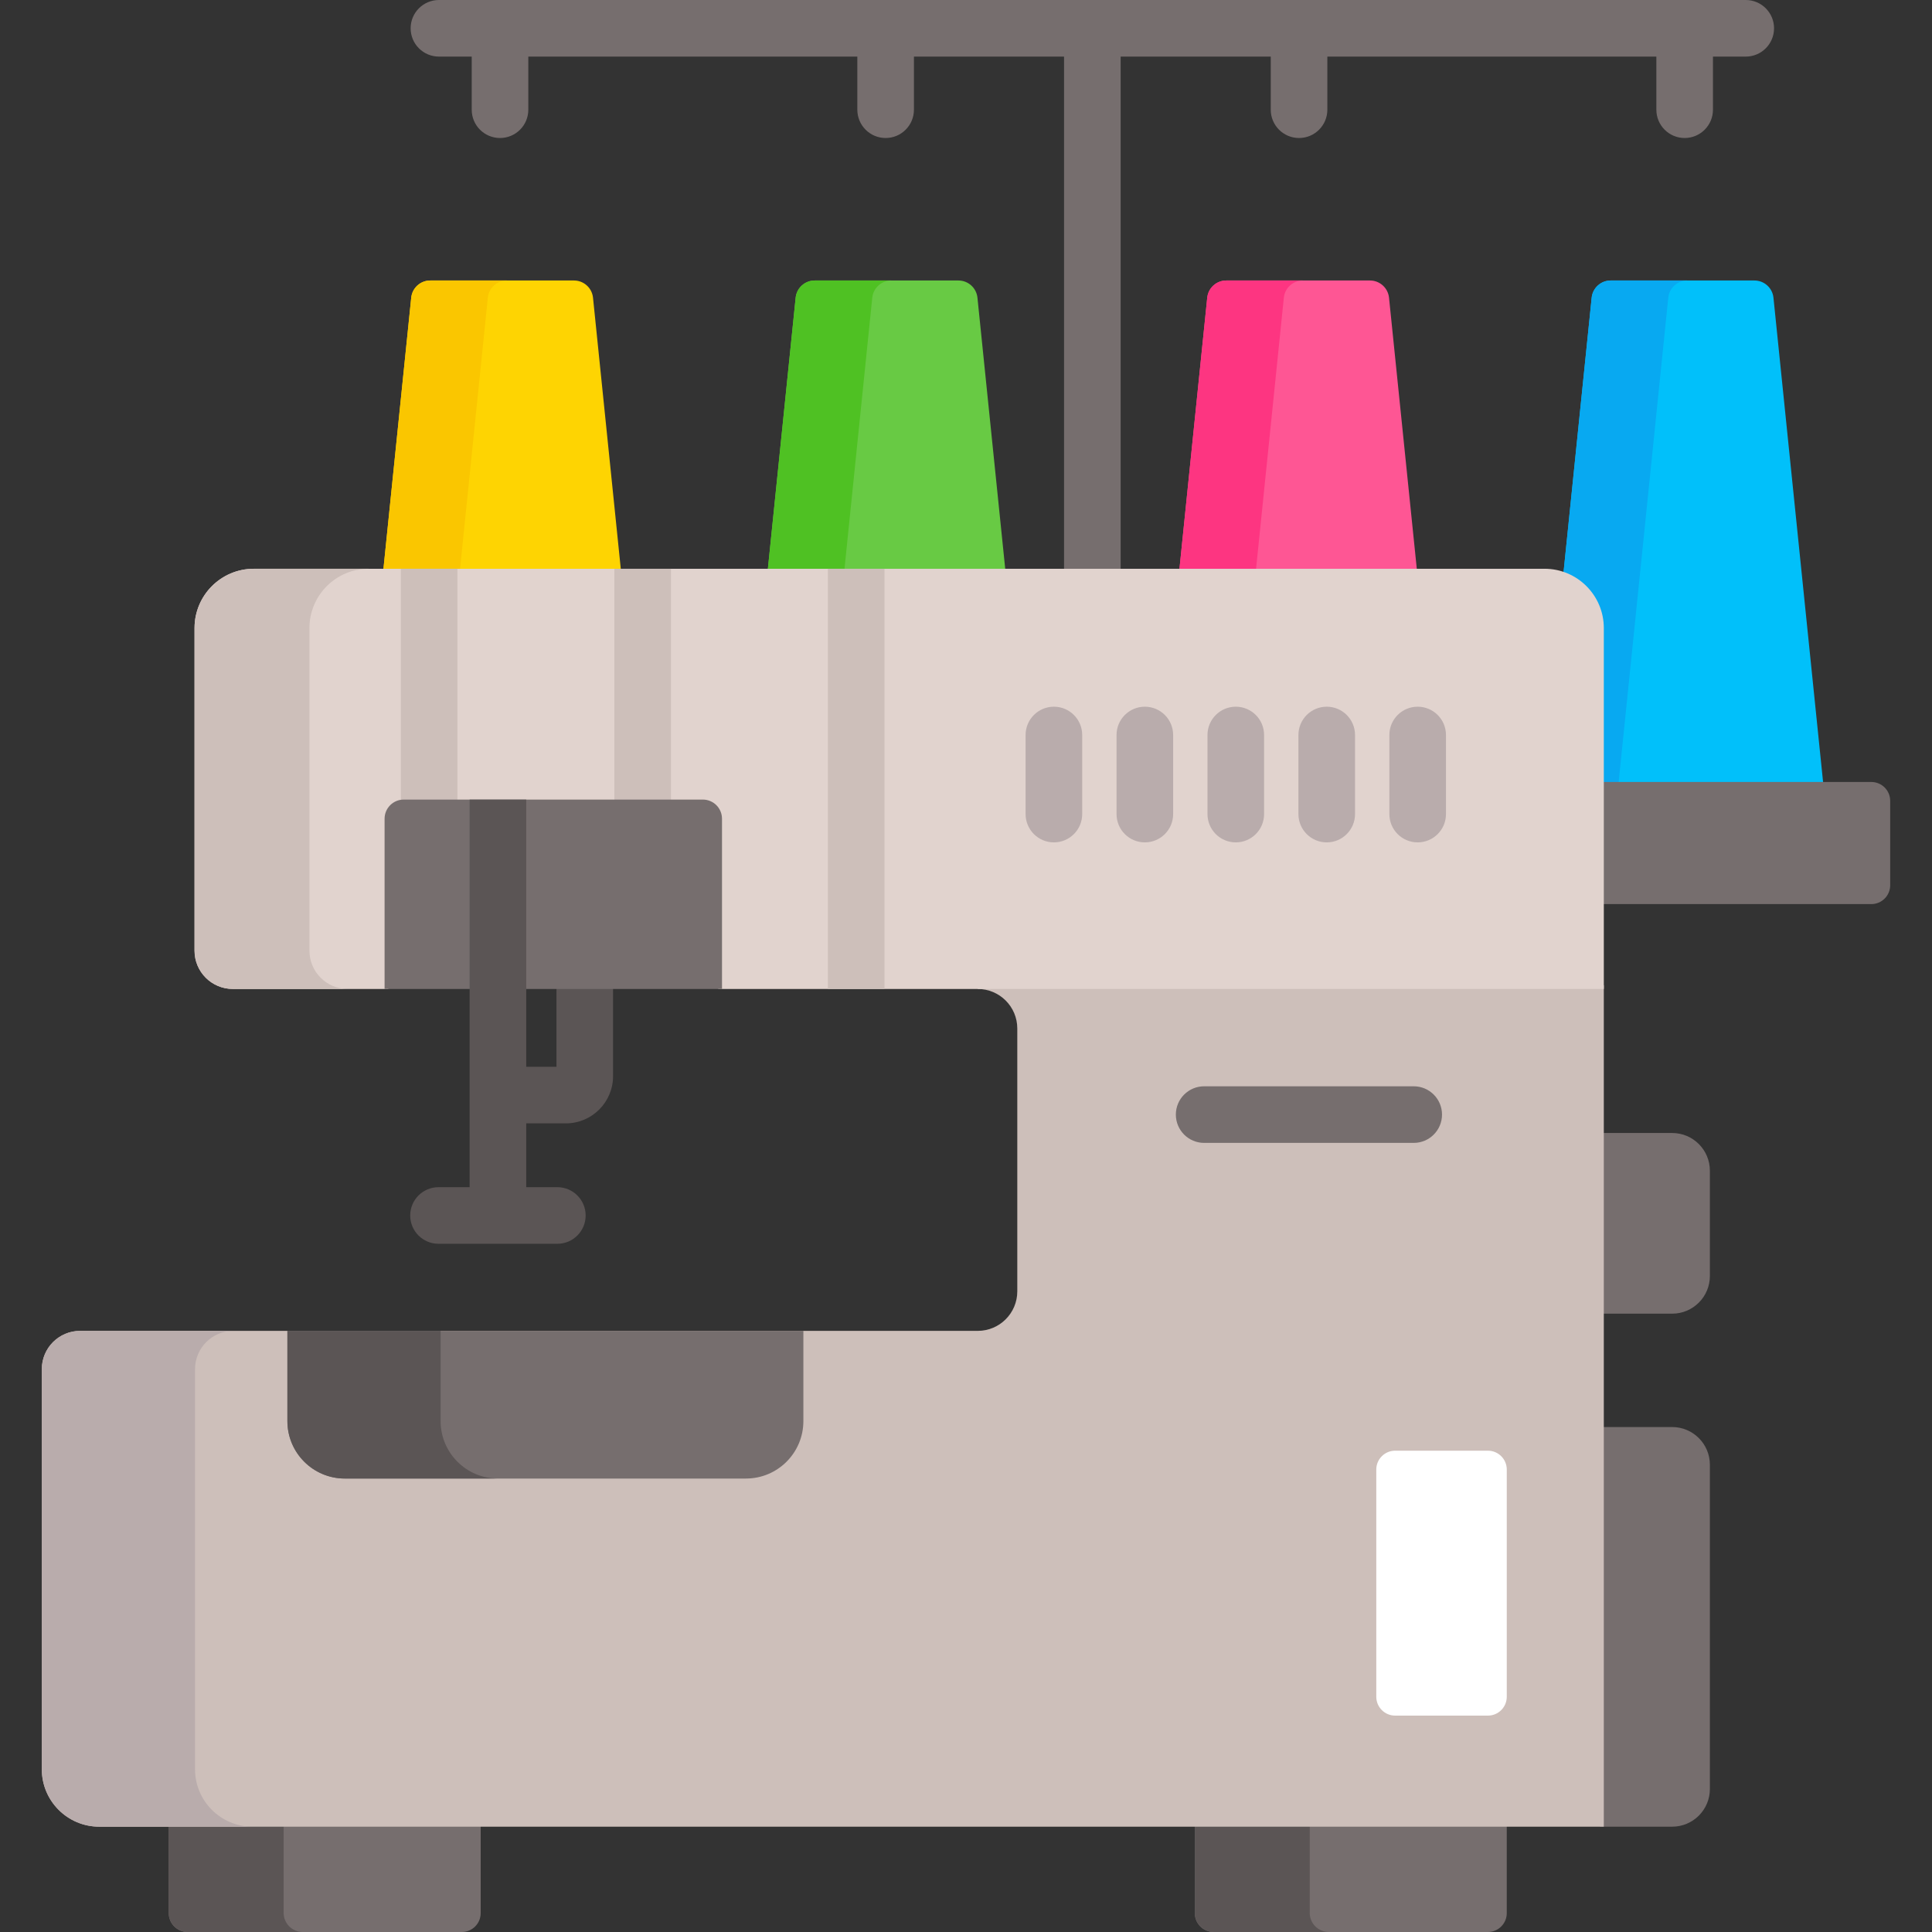 <svg xmlns="http://www.w3.org/2000/svg" width="512" viewBox="0 0 512 512" height="512" id="Capa_1"><rect x="0" y="0" width="512" height="512" fill="#333333" stroke="none"/><path fill="#5b5555" d="m147.466 261.088v21.615h-9.009v15h11.509c6.893 0 12.5-5.607 12.5-12.5v-24.115z"></path><path fill="#766e6e" d="m116.322 15h8.689v14.074c0 4.143 3.358 7.5 7.5 7.5s7.5-3.357 7.5-7.5v-14.074h87.191v14.074c0 4.143 3.358 7.5 7.5 7.5s7.5-3.357 7.5-7.5v-14.074h39.78v136.726h15v-136.726h39.78v14.074c0 4.143 3.358 7.5 7.5 7.5s7.5-3.357 7.5-7.5v-14.074h87.19v14.074c0 4.143 3.358 7.5 7.5 7.5s7.5-3.357 7.5-7.5v-14.074h8.689c4.142 0 7.5-3.357 7.5-7.5s-3.358-7.5-7.5-7.5h-346.319c-4.142 0-7.5 3.357-7.5 7.5s3.358 7.5 7.5 7.5z"></path><path fill="#fed402" d="m164.616 151.726-7.462-72.834c-.265-2.589-2.446-4.558-5.049-4.558h-38.077c-2.603 0-4.784 1.969-5.049 4.558l-7.462 72.834z"></path><path fill="#fac600" d="m121.818 151.726 7.462-72.834c.265-2.589 2.446-4.558 5.049-4.558h-20.302c-2.603 0-4.784 1.969-5.049 4.558l-7.462 72.834z"></path><path fill="#68ca44" d="m266.496 151.726-7.462-72.834c-.265-2.589-2.446-4.558-5.049-4.558h-38.077c-2.603 0-4.783 1.969-5.049 4.558l-7.462 72.834z"></path><path fill="#4fc123" d="m223.698 151.726 7.462-72.834c.266-2.589 2.447-4.558 5.049-4.558h-20.302c-2.603 0-4.783 1.969-5.049 4.558l-7.462 72.834z"></path><path fill="#fe5694" d="m375.567 151.726-7.462-72.834c-.266-2.589-2.447-4.558-5.049-4.558h-38.077c-2.603 0-4.784 1.969-5.049 4.558l-7.462 72.834z"></path><path fill="#fd3581" d="m332.769 151.726 7.463-72.834c.265-2.589 2.446-4.558 5.049-4.558h-20.302c-2.603 0-4.784 1.969-5.049 4.558l-7.462 72.834z"></path><path fill="#01c0fa" d="m424.028 166.445v41.787h59.208l-13.251-129.341c-.265-2.589-2.447-4.558-5.049-4.558h-38.077c-2.603 0-4.784 1.969-5.049 4.558l-7.552 73.708c5.685 2.04 9.77 7.468 9.77 13.846z"></path><path fill="#08a9f1" d="m424.028 166.445v41.787h4.831l13.252-129.341c.265-2.589 2.446-4.558 5.049-4.558h-20.302c-2.603 0-4.784 1.969-5.049 4.558l-7.552 73.708c5.686 2.04 9.771 7.468 9.771 13.846z"></path><path fill="#766e6e" d="m495.92 207.233h-71.892v32.362h71.892c2.762 0 5-2.239 5-5v-22.362c0-2.761-2.238-5-5-5z"></path><path fill="#766e6e" d="m443.137 378.179h-19.109v105.91h19.109c5.523 0 10-4.477 10-10v-85.91c0-5.523-4.477-10-10-10z"></path><path fill="#766e6e" d="m443.137 300.257h-19.109v47.879h19.109c5.523 0 10-4.477 10-10v-27.879c0-5.523-4.477-10-10-10z"></path><path fill="#766e6e" d="m44.713 483.089v23.911c0 2.762 2.238 5 5 5h72.673c2.762 0 5-2.238 5-5v-23.911z"></path><path fill="#5b5555" d="m75.165 506.925v-23.836h-30.452v23.836c0 2.803 2.272 5.075 5.075 5.075h30.453c-2.804 0-5.076-2.272-5.076-5.075z"></path><path fill="#766e6e" d="m316.636 483.089v23.911c0 2.762 2.238 5 5 5h72.673c2.761 0 5-2.238 5-5v-23.911z"></path><path fill="#5b5555" d="m347.089 506.925v-23.836h-30.453v23.836c0 2.803 2.272 5.075 5.075 5.075h30.453c-2.802 0-5.075-2.272-5.075-5.075z"></path><path fill="#cdbfba" d="m259.114 261.088v1c5.788 0 10.479 4.692 10.479 10.479v69.648c0 5.787-4.691 10.478-10.479 10.478h-237.883c-5.606 0-10.151 4.545-10.151 10.151v106.02c0 8.409 6.817 15.226 15.226 15.226h398.722v-223.002z"></path><path fill="#e1d3ce" d="m409.311 150.726h-342.041c-8.68.001-15.717 7.038-15.717 15.719v85.492c0 5.606 4.545 10.151 10.151 10.151h41.214v-45.116c0-2.248 1.828-4.076 4.075-4.076h79.269c2.247 0 4.075 1.828 4.075 4.076v45.116h68.777.001 165.913v-95.643c0-8.681-7.036-15.718-15.717-15.719z"></path><path fill="#cdbfba" d="m82.006 251.936v-85.492c0-8.681 7.037-15.718 15.717-15.719h-30.453c-8.68.001-15.717 7.038-15.717 15.719v85.492c0 5.606 4.545 10.151 10.151 10.151h30.453c-5.607 0-10.151-4.545-10.151-10.151z"></path><path fill="#766e6e" d="m91.389 391.83h106.29c8.409 0 15.226-6.817 15.226-15.226v-23.911h-136.743v23.911c0 8.409 6.818 15.226 15.227 15.226z"></path><path fill="#5b5555" d="m116.766 376.603v-23.911h-40.604v23.911c0 8.409 6.817 15.226 15.226 15.226h40.604c-8.409.001-15.226-6.816-15.226-15.226z"></path><path fill="#b9acac" d="m51.683 468.863v-106.02c0-5.606 4.545-10.151 10.151-10.151h-40.603c-5.606 0-10.151 4.545-10.151 10.151v106.02c0 8.409 6.817 15.226 15.226 15.226h40.604c-8.41 0-15.227-6.817-15.227-15.226z"></path><path fill="#cdbfba" d="m162.813 150.726h15v62.17h-15z"></path><path fill="#cdbfba" d="m106.993 212.895h14.234v-62.17h-15v62.247c.249-.047.504-.077.766-.077z"></path><path fill="#766e6e" d="m101.918 262.087h89.419v-45.116c0-2.802-2.273-5.075-5.075-5.075h-79.268c-2.803 0-5.075 2.273-5.075 5.075v45.116z"></path><path fill="#cdbfba" d="m219.399 150.726h15v111.362h-15z"></path><path fill="#766e6e" d="m374.65 302.878h-55.538c-4.142 0-7.5-3.357-7.5-7.5 0-4.142 3.358-7.5 7.5-7.5h55.538c4.142 0 7.5 3.358 7.5 7.5 0 4.143-3.357 7.5-7.5 7.5z"></path><path fill="#fff" d="m394.31 454.656h-24.581c-2.761 0-5-2.239-5-5v-60.208c0-2.761 2.239-5 5-5h24.581c2.761 0 5 2.239 5 5v60.208c0 2.762-2.239 5-5 5z"></path><g fill="#b9acac"><path d="m279.293 223.239c-4.142 0-7.5-3.357-7.5-7.5v-20.958c0-4.143 3.358-7.5 7.5-7.5s7.5 3.357 7.5 7.5v20.958c0 4.143-3.358 7.5-7.5 7.5z"></path><path d="m303.395 223.239c-4.142 0-7.5-3.357-7.5-7.5v-20.958c0-4.143 3.358-7.5 7.5-7.5s7.5 3.357 7.5 7.5v20.958c0 4.143-3.358 7.5-7.5 7.5z"></path><path d="m327.496 223.239c-4.142 0-7.5-3.357-7.5-7.5v-20.958c0-4.143 3.358-7.5 7.5-7.5s7.5 3.357 7.5 7.5v20.958c0 4.143-3.358 7.5-7.5 7.5z"></path><path d="m351.597 223.239c-4.142 0-7.5-3.357-7.5-7.5v-20.958c0-4.143 3.358-7.5 7.5-7.5s7.5 3.357 7.5 7.5v20.958c0 4.143-3.358 7.5-7.5 7.5z"></path><path d="m375.698 223.239c-4.142 0-7.5-3.357-7.5-7.5v-20.958c0-4.143 3.358-7.5 7.5-7.5s7.5 3.357 7.5 7.5v20.958c0 4.143-3.358 7.5-7.5 7.5z"></path></g><path fill="#5b5555" d="m147.705 314.615h-8.248v-102.719h-15v102.719h-8.248c-4.142 0-7.5 3.357-7.5 7.5s3.358 7.5 7.5 7.5h31.496c4.142 0 7.5-3.357 7.5-7.5 0-4.142-3.358-7.5-7.5-7.5z"></path></svg>